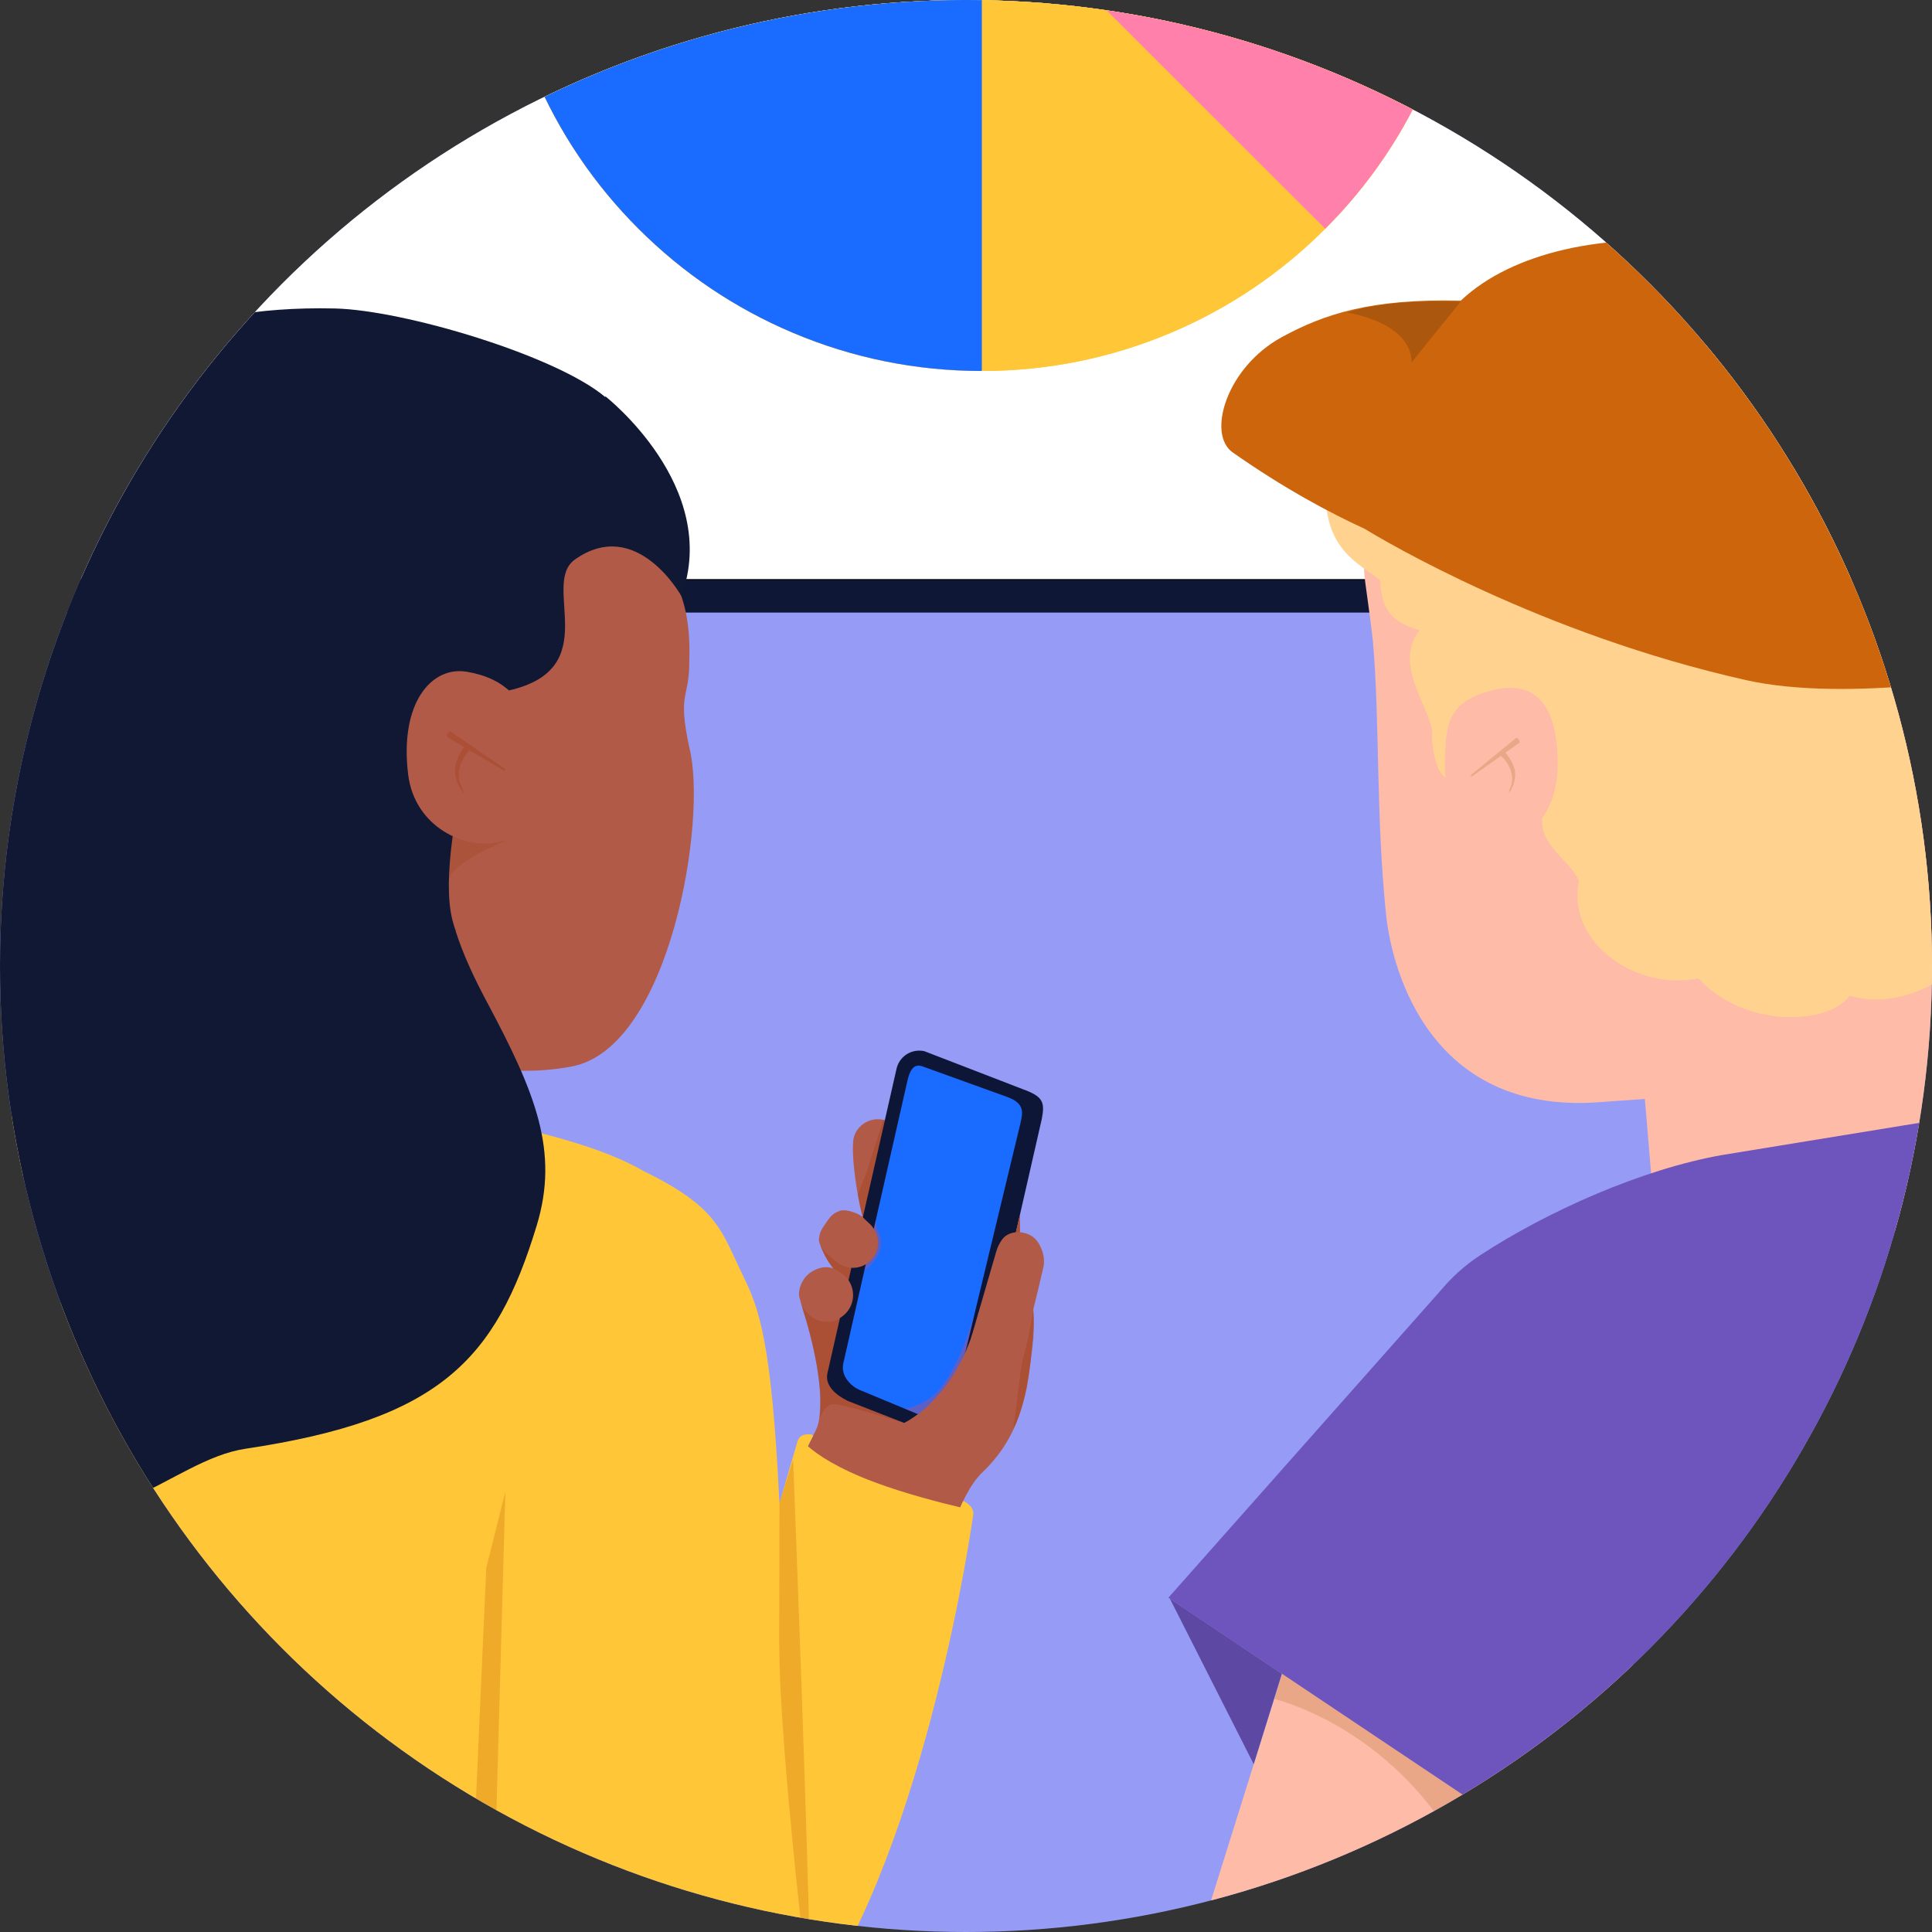 <?xml version="1.0" encoding="UTF-8"?><svg id="Layer_1" xmlns="http://www.w3.org/2000/svg" xmlns:xlink="http://www.w3.org/1999/xlink" viewBox="0 0 1000 1000"><rect x="0" y="0" width="1000" height="1000" fill="#333333" stroke="none"/><defs><style>.cls-1{fill:none;}.cls-2{clip-path:url(#clippath);}.cls-3{fill:#fdbba8;}.cls-4{fill:#ffc738;}.cls-5{fill:#ffd38f;}.cls-6{fill:#ff80ab;}.cls-7,.cls-8,.cls-9{fill:#9a3709;}.cls-10{fill:#969cf5;}.cls-11,.cls-12{fill:#a2550c;}.cls-13{fill:#b25a48;}.cls-14,.cls-15{fill:#cc650c;}.cls-16{fill:#101834;}.cls-17,.cls-18{fill:#0f1736;}.cls-19{fill:#0e1638;}.cls-20{fill:#196cff;}.cls-21{fill:#6e54bd;}.cls-22{fill:#5d49a4;}.cls-23{fill:#fff;stroke:#000;stroke-miterlimit:10;}.cls-12,.cls-8,.cls-24{opacity:.2;}.cls-25,.cls-15,.cls-9,.cls-26,.cls-27,.cls-18{opacity:.3;}.cls-26{fill:#fd403d;}.cls-27{fill:#603813;}</style><clipPath id="clippath"><circle class="cls-1" cx="500" cy="500" r="500"/></clipPath></defs><g class="cls-2"><circle class="cls-10" cx="500" cy="500" r="500"/><polygon class="cls-23" points="1007.84 -317.78 1000.62 300.24 -.53 300.24 -.53 -317.78 1007.84 -317.78"/><path class="cls-17" d="m993.29,317.08H6.95c-4.58,0-8.3-3.72-8.3-8.3v-8.53s1002.94,0,1002.94,0v8.53c0,4.58-3.72,8.3-8.3,8.3Z"/><path class="cls-4" d="m508.2,192.02c-33.91,0-66.83-6.65-97.86-19.78-29.94-12.66-56.81-30.78-79.88-53.84-23.07-23.07-41.18-49.94-53.84-79.88-13.12-31.02-19.78-63.95-19.78-97.86,0-33.91,6.65-66.83,19.78-97.86,12.66-29.94,30.78-56.81,53.84-79.88,23.07-23.07,49.94-41.18,79.88-53.84,31.02-13.12,63.95-19.78,97.86-19.78,33.91,0,66.83,6.65,97.86,19.78,29.94,12.66,56.81,30.78,79.88,53.84,23.07,23.07,41.18,49.94,53.84,79.88,13.12,31.02,19.78,63.95,19.78,97.86,0,33.91-6.65,66.83-19.78,97.86-12.66,29.94-30.78,56.81-53.84,79.88-23.07,23.07-49.94,41.18-79.88,53.84-31.02,13.12-63.95,19.78-97.86,19.78Z"/><path class="cls-4" d="m508.2,192.02c-33.91,0-66.83-6.65-97.86-19.78-29.94-12.66-56.81-30.78-79.88-53.84-23.07-23.07-41.18-49.94-53.84-79.88-13.12-31.02-19.78-63.95-19.78-97.86,0-33.91,6.65-66.83,19.78-97.86,12.66-29.94,30.78-56.81,53.84-79.88,23.07-23.07,49.94-41.18,79.88-53.84,31.02-13.12,63.95-19.78,97.86-19.78,33.91,0,66.83,6.65,97.86,19.78,29.94,12.66,56.81,30.78,79.88,53.84,23.07,23.07,41.18,49.94,53.84,79.88,13.12,31.02,19.78,63.95,19.78,97.86,0,33.91-6.65,66.83-19.78,97.86-12.66,29.94-30.78,56.81-53.84,79.88-23.07,23.07-49.94,41.18-79.88,53.84-31.02,13.12-63.95,19.78-97.86,19.78Z"/><path class="cls-6" d="m685.93,118.4c23.07-23.07,41.18-49.94,53.84-79.88,13.12-31.02,19.78-63.95,19.78-97.86,0-33.91-6.65-66.83-19.78-97.86-12.6-29.8-30.61-56.56-53.52-79.55-.18-.18-.48-.18-.66,0l-78.84,78.84-98.43,98.43c-.09.09-.13.2-.13.33l177.73,177.54Z"/><path class="cls-20" d="m507.56-59.07c.3-.13.64.09.64.42V80.06s0,111.49,0,111.49c0,.26-.21.46-.46.46-33.74-.06-66.51-6.71-97.39-19.78-29.94-12.66-56.81-30.78-79.88-53.84-22.96-22.96-41.01-49.68-53.66-79.45-.1-.24-9.82-20.9-12.92-38.95l243.68-59.07Z"/><path class="cls-13" d="m458.71,580.06c6.78,2.37,10.36,9.8,7.99,16.58-2.37,6.78-13.32,35.82-20.11,33.45-3.51-12.59-6.53-35.96-4.47-42.04,2.31-6.81,9.8-10.36,16.58-7.99Z"/><path class="cls-13" d="m472.87,625.12l-5.78-35.54-25.33,3.65,6.1,32.81c.16,3.04,2.11,5.7,4.95,6.78l.12.04c5.26,1.99,11.14,1.55,16.04-1.22h0c2.36-1.33,3.85-3.81,3.91-6.53Z"/><path class="cls-13" d="m528.54,697.77l6.27-6.67c-2.17,22.35-3.55,49.32-26.31,70.97-13.24,12.6-20.71,46.15-20.71,46.15l-83.64-31.62,18.16-36.38c6.05-12.78-.83-44.34-6.56-61.49l-2.02-7.54,114.81,26.58Z"/><path class="cls-9" d="m414.38,673.22s5.65,17.99,8.45,34.03c1.37,10.16,2.22,13.29,1.24,27.24,0,0,2.65-7.69,7.31-7.78,4.66-.08,36.66,9.82,36.66,9.82,0,0-36.52-23.35-36.57-29.12-.05-5.77,3.94-25.65,3.94-25.65,0,0-3.37,3.88-11.03,1.81-6.93-1.87-9.99-10.35-9.99-10.35Z"/><path class="cls-13" d="m424.54,644.3s4.36,13.61,14.61,18.73l3.58-6.88s-9.76-.95-18.18-11.85Z"/><path class="cls-9" d="m424.54,644.3s4.36,13.61,14.61,18.73l3.58-6.88s-9.76-.95-18.18-11.85Z"/><path class="cls-19" d="m484.27,742.87l-45.59-17.81c-6.01-3.01-11.86-7.86-10.39-14.35l35.75-157.51c1.46-6.49,7.91-10.57,14.41-9.11l50.76,19.6c10.66,3.86,11.74,6.6,10,15.59l-35.96,157.57c-1.46,6.49-12.48,7.48-18.98,6.02Z"/><path class="cls-20" d="m482.23,734.91l-37.36-15.51c-5.62-2.57-9.62-8.05-8.4-13.62l33.13-146.03c1.23-5.57,3.2-9.29,7.63-7.88l43.87,15.84c9.94,3.5,8.17,8.69,6.94,14.26l-34.5,143.21c-2.04,10.16-5.93,11.76-11.32,9.73Z"/><path class="cls-26" d="m453.44,631.02s-.21,4.18,1.41,7.27c1.62,3.08,1.09,7.53.44,9.25-.66,1.72-2.75,6.26-7.89,10.13l6.05-26.65Z"/><circle class="cls-13" cx="441.44" cy="643.21" r="13.02"/><path class="cls-13" d="m423.89,641.33c-.29,2.77,2.51,5.98,4.66,8.21l5.37,4.29,17.15-19.4-4.93-4.82c-2.49-1.8-8.68-4.21-12.05-2.66h0c-3.42,1.42-4.49,3.01-6.46,5.85-2.17,3.14-3.34,4.65-3.75,8.54Z"/><circle class="cls-13" cx="427.86" cy="670.34" r="13.69"/><path class="cls-13" d="m434.3,658.26c-3.67-2.85-7.47-2.76-10.59-1.7l-.13.04c-5.77,1.95-9.44,6.57-10.02,12.59h0c-.28,2.9,2.18,7.42,4.95,9.93l15.78-20.87Z"/><path class="cls-13" d="m527.91,628.8l.08,33.92s-6.61,2.12-9.9,8.28l9.82-42.2Z"/><path class="cls-9" d="m527.91,628.8l.08,33.92s-6.61,2.12-9.9,8.28l9.82-42.2Z"/><path class="cls-13" d="m518.66,641.59h0c3.95-5.45,13.51-4.82,17.82.35.3.36.59.75.85,1.16h0c1.81,2.85,3.58,7,2.9,12.05h0c-7.94,34.31-14.24,61.11-31.38,89.54l-11.44-34.15,18.3-62.92c.64-2.16,1.64-4.2,2.96-6.02Z"/><path class="cls-13" d="m506.56,679.05s-7.92,43.46-42.13,59.31l34.69,18.16,21.4-46.06-13.97-31.41Z"/><path class="cls-13" d="m528.12,641.79l6.7,36.1c.96,12.24-1.28,28.93-5.76,36.7l-16.56,26.72s5.94-86.19,15.63-99.52Z"/><path class="cls-9" d="m457.16,579.63l-8.73,27.51-4.38,10.86s.63,5.56,2.55,12.1l11.41-50.25-.84-.21Z"/><path class="cls-26" d="m504.3,680.44s-7.42,27.58-19.49,40.35c-5.98,6.33-16.09,8.5-16.09,8.5l6.02,2.5s10.92-5.28,21.39-24.38l4.17-9.45,4.02-17.53Z"/><path class="cls-9" d="m524.51,739.71c1.51-3.18,4.44-9.88,6.99-21.92,1.23-10.56,4.79-24.38,3.32-39.89,0,0-2.14,14.29-4.98,23.9-1.06,3.68-1.86,10.34-1.86,10.34l-3.47,27.57Z"/><path class="cls-4" d="m260.16,581.35c20.46,5.5,50.59,11.87,72.98,24.8,38.85,19.03,39.92,30.54,51.66,54.61,8.12,16.65,14.58,33.62,18.64,117.35l9.4-32.22c.48-1.63,1.79-2.9,3.45-3.26,1.67-.37,3.66-.53,4.6.45l-2.73,5.47c5.05,4.47,15.15,11.38,34.45,18.62,15.95,5.98,34.42,10.68,44.4,13.03l1.5-3.26c1.14.26,2.49,1.36,3.6,2.46,1.39,1.37,1.98,3.34,1.53,5.24,0,0-23.47,169.03-84.03,254.37-50.78,71.55-136.65,90.96-148.47,33.22,0,0,.25-.15,0,0,0,0-11.44-50.26-15.78-77.84,0,0,3.32,22.57,0,0l-10.48,220.7c-.33,25.32-63.64,48.88-82.07,56.49-70.86,29.25-170.68,29.8-246.49,18.13-85.82-13.21-121.68-70.36-133.99-99.89-7.14-17.12-2.92-25.03-1.03-33.61l27.2-123.19-9.69-3.51c-31.37-11.36-47.59-46-36.23-77.38l142.01-308.3.07.02c19.8-44.91,45.95-62.19,108.77-67.28,0,0-2.82,50.92-3.19,102.26l1.36.45-1.38,3.71,249.94-101.64Z"/><path class="cls-15" d="m403.3,849.91l.14-71.8,7.05-22.82s8.39,211.78,9.13,283.71c0,0-16.31-131.99-16.31-189.09Z"/><polygon class="cls-15" points="255.35 994.39 261.59 771.99 251.69 811.55 239.91 1075.99 250.91 1087.91 255.35 994.39"/><path class="cls-13" d="m261.28,618.19l-.82-64.56s15.77,2.17,35.64-1.66c50.86-9.82,70.15-128.09,60.72-164.96-6.28-28.97,0-25.01-.06-44.38,1.72-47.41-18.78-49.67-30.24-85.4l-190.15,27.16-1.75,291.06-74.78,76.65,196.07-5.22,5.37-28.7Z"/><path class="cls-18" d="m261.28,618.19s0-25-118.72-126.34c70.94,60.2,117.9,61.77,117.9,61.77l.82,64.56Z"/><path class="cls-8" d="m234.45,432.63s-2.66,18.26-2.32,23.24c0,0-.33-8.3,29.55-20.59l-27.23-2.66Z"/><path class="cls-16" d="m-117.14,573.75c70.71-67.27,19.67-131.42,72.93-181.61,35.02-33,10.6-82.07,28.82-126.6,16.5-40.35,50.79-74.73,91.55-88.37,24.31-11.81,55.96-18.42,97.11-17.51,35.81.81,114.77,24.45,140.07,45.9l-.08-.49s60.08,46.84,39.43,103.47c0,0-23.05-41.53-55.04-18.99-18.13,12.77,15.76,56.49-34.28,67.83l-6.07-4.36s-17.13,26.4-22.99,79.78c-2.49,18.42-2.73,32.55-.25,42.97.26.99.52,1.98.81,2.97.33,1.06.66,2.13,1.06,3.1l-.11-.02c3.96,12.48,9.77,24.74,16.28,36.93,25.1,47.02,37.4,77.14,25.69,115.63-21.2,69.66-50.21,100.41-150.62,115.47-39.43,5.92-71.05,52.59-161.07,39.61-135.43-19.53-113.65-186.78-83.25-215.69Z"/><path class="cls-13" d="m211.26,400.91c3.35,27.2,29.82,39.79,48.66,34.46,18.84-5.33,27.24-21.27,19.78-47.64-7.46-26.37-18.51-36.56-37.79-39.99-18.67-3.32-35.19,16.33-30.65,53.16Z"/><g class="cls-25"><path class="cls-7" d="m240.13,386.62c-2.46,4.29-8.18,11.41-1.5,21.95l1.42,2.2h0l-.49-2.36c-6-9.45,2.52-19.73,3.48-20.06l18.03,10.67.52-.87-28.27-19.49c-1.03-.66-2.65,2.36-1.73,2.91l8.54,5.05Z"/></g><path class="cls-3" d="m857.46,641.39l-6.08-72.58-25.66,1.82c-84.17,5.14-105.08-66.06-108.33-97.53-5.23-50.65-3.23-101.83-6.77-141.09-4.47-39.7-6.78-34.34-2.08-61.23l291.3-37.4,4.79,203.93s11.36,124.32,44.02,162.91l83.28,11.31c-42.07,5.75-366.02,64.54-366.02,64.54l91.57-34.69Z"/><path class="cls-5" d="m761.45,372.87s-8.53,17.02-13.12,29.73c-2.02-1.1-5.94-5.53-7.16-20.45,2.57-12.36-21.35-36.6-6.52-55.94-15.74-4.84-19.31-11.23-20.36-25.92-10.7-8.78-30.32-15.85-27.91-50.53,0,0-7.06-45.41,54.89-73.33,52.11-23.48,206.91,15.73,206.91,15.73,25.65,7.07,47.61,18.02,62.7,42.34,11.03,17.77,28.06,92.89,24.56,116.17-.87,48.7-21.03,54.3-21.03,54.3,11.83,7.87,6.17,32.89-4.56,54.52,2.21,6.69,9.93,23.34,8.64,30.12-2.65,13.92-32.84,33.97-61.19,25.8-10.39,14.82-53.89,17.45-78.19-9.02-32.36,6.62-68.39-18.52-61.89-50.52-4.56-10.57-20.43-18.17-19-32.83l-36.77-50.19Z"/><path class="cls-14" d="m663.36,174.55c21.54-11.76,45.89-20.12,92.77-18.92.12-.12.23-.24.35-.36,52.52-49.17,191.67-42.53,263.89,41.25,51.31,63.08,17.1,152.39,17.1,152.39,0,0-80.89,14.98-133.71,3.12-106.29-23.86-187.69-72.36-197.51-78.37-17.93-8.2-41.56-20.79-68.2-39.48-13.51-9.48-3.25-44.03,25.32-59.63Z"/><path class="cls-3" d="m806.24,396.29c-.23,24.62-14.4,41.51-37.69,39.48-10.62-.93-21.08-17.03-20.65-41.64.34-19.64,1.98-30.05,21.79-36.1,29.53-9.02,36.78,13.65,36.55,38.27Z"/><g class="cls-24"><path class="cls-11" d="m779.25,389.54c2.47,3.58,8.01,9.42,2.92,19.15l-1.09,2.04h0l.25-2.11c4.57-8.73-3.65-17.13-4.51-17.35l-15.04,10.68-.52-.73,23.38-19.16c.85-.65,2.49,1.88,1.73,2.43l-7.12,5.05Z"/></g><path class="cls-27" d="m755.89,156.31s-25.04,30.75-25.21,31.34c-.17-21.01-33.27-25.83-33.27-25.83,0,0,18.06-7.3,58.48-5.51Z"/><path class="cls-3" d="m702.68,741.53l-87.24,278.54c-17.12,40.8,10.51,96.68,51.3,113.84l-.1-.06c50.49,21.25,110.62-22.9,129.3-74.39l78.24-314.85-171.5-3.08Z"/><path class="cls-12" d="m787.16,1079.04l-13.6,18.4s6.5-96.31-18.44-140.33c-36.38-64.2-95.52-77.7-95.52-77.7l7.27-23.33,107.55,30.41,12.73,192.55Z"/><path class="cls-21" d="m604.73,827l140.64-158.68c5.86-7.07,12.78-13.37,20.68-18.55,34.79-22.79,84.02-44.74,125.73-52l142.18-23.19c-13.27,0,88.07,5.24,88.19,5.26,59.82,9.68,94.78,26.14,116.88,49.59l.63-.2,139.39,160.98-83.26,44.35,39.63,390.06s-146.08,39.49-213.33,49.63c-95.86,14.46-327.56-15.57-327.56-15.57l-20.29-318.28-169.5-113.42Z"/><polygon class="cls-22" points="605.55 827.51 648.92 913.14 663.49 866.31 605.55 827.51"/></g></svg>